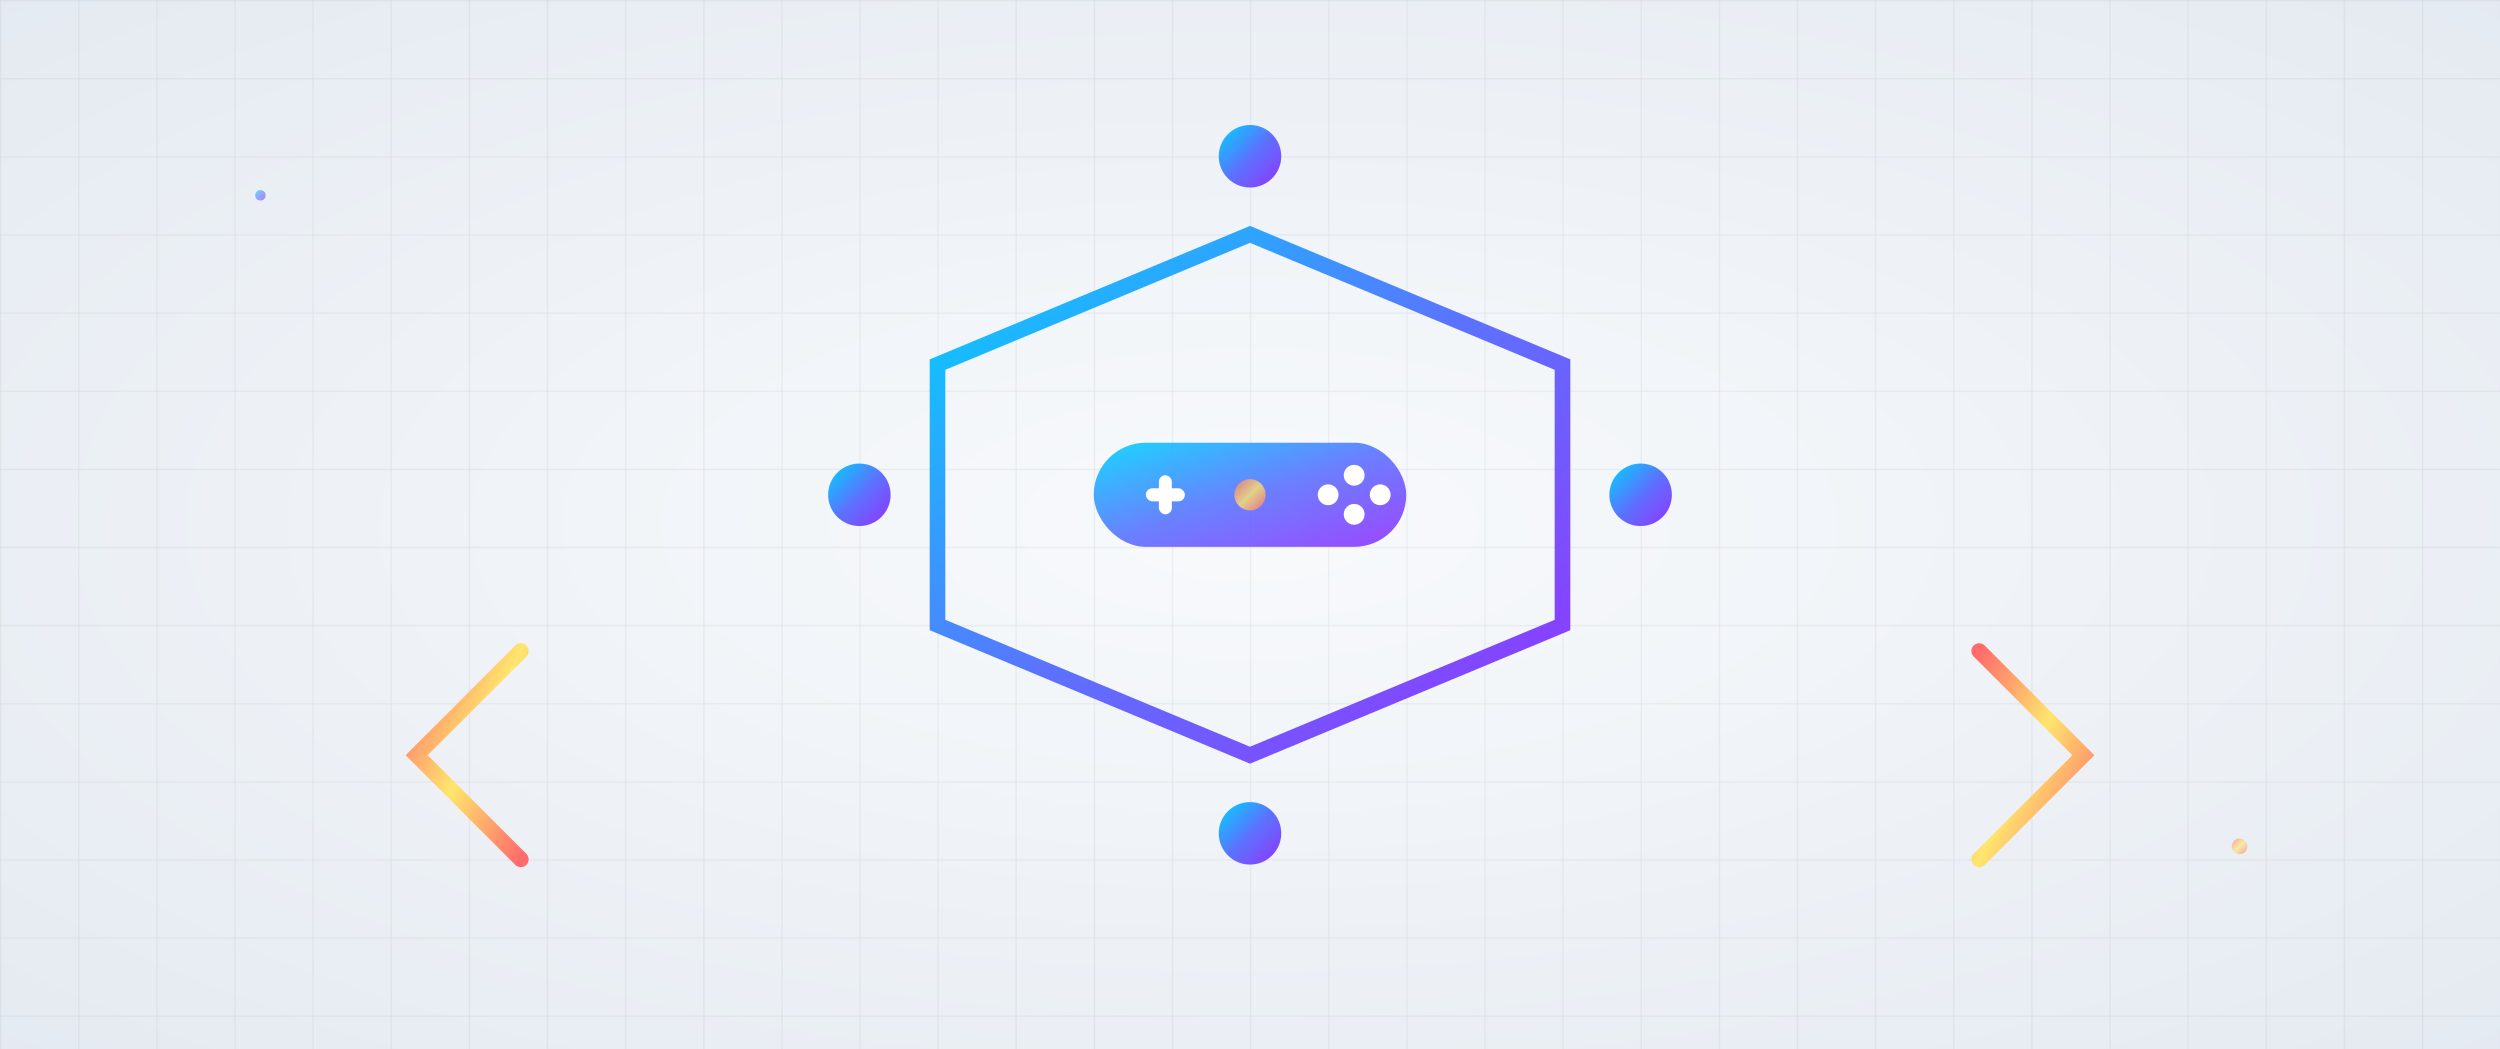 <svg width="1920" height="806" viewBox="0 0 1920 806" fill="none" xmlns="http://www.w3.org/2000/svg">
  <defs>
    <!-- Light theme gradients -->
    <linearGradient id="lightPrimary" x1="0%" y1="0%" x2="100%" y2="100%">
      <stop offset="0%" stop-color="#00D4FF"/>
      <stop offset="50%" stop-color="#5B73FF"/>
      <stop offset="100%" stop-color="#9333FF"/>
    </linearGradient>
    <linearGradient id="lightAccent" x1="0%" y1="0%" x2="100%" y2="100%">
      <stop offset="0%" stop-color="#FF6B6B"/>
      <stop offset="50%" stop-color="#FFE66D"/>
      <stop offset="100%" stop-color="#FF6B6B"/>
    </linearGradient>
    <radialGradient id="lightBg" cx="50%" cy="50%" r="80%">
      <stop offset="0%" stop-color="#F8FAFC"/>
      <stop offset="100%" stop-color="#E2E8F0"/>
    </radialGradient>

    <!-- Dark theme gradients -->
    <linearGradient id="darkPrimary" x1="0%" y1="0%" x2="100%" y2="100%">
      <stop offset="0%" stop-color="#00D4FF"/>
      <stop offset="50%" stop-color="#5B73FF"/>
      <stop offset="100%" stop-color="#9333FF"/>
    </linearGradient>
    <linearGradient id="darkAccent" x1="0%" y1="0%" x2="100%" y2="100%">
      <stop offset="0%" stop-color="#FF6B6B"/>
      <stop offset="50%" stop-color="#FFE66D"/>
      <stop offset="100%" stop-color="#FF6B6B"/>
    </linearGradient>
    <radialGradient id="darkBg" cx="50%" cy="50%" r="80%">
      <stop offset="0%" stop-color="#1E293B"/>
      <stop offset="100%" stop-color="#0F172A"/>
    </radialGradient>

    <!-- Neon theme gradients -->
    <linearGradient id="neonPrimary" x1="0%" y1="0%" x2="100%" y2="100%">
      <stop offset="0%" stop-color="#00FFF0"/>
      <stop offset="25%" stop-color="#00D4FF"/>
      <stop offset="50%" stop-color="#5B73FF"/>
      <stop offset="75%" stop-color="#9333FF"/>
      <stop offset="100%" stop-color="#FF6B6B"/>
    </linearGradient>
    <linearGradient id="neonAccent" x1="0%" y1="0%" x2="100%" y2="100%">
      <stop offset="0%" stop-color="#FF6B6B"/>
      <stop offset="33%" stop-color="#FFE66D"/>
      <stop offset="66%" stop-color="#00FFF0"/>
      <stop offset="100%" stop-color="#9333FF"/>
    </linearGradient>
    <radialGradient id="neonBg" cx="50%" cy="50%" r="80%">
      <stop offset="0%" stop-color="#0A0A17"/>
      <stop offset="100%" stop-color="#000000"/>
    </radialGradient>

    <!-- Filters for different themes -->
    <filter id="lightGlow" x="-50%" y="-50%" width="200%" height="200%">
      <feGaussianBlur stdDeviation="4" result="coloredBlur"/>
      <feMerge>
        <feMergeNode in="coloredBlur"/>
        <feMergeNode in="SourceGraphic"/>
      </feMerge>
    </filter>

    <filter id="darkGlow" x="-50%" y="-50%" width="200%" height="200%">
      <feGaussianBlur stdDeviation="6" result="coloredBlur"/>
      <feMerge>
        <feMergeNode in="coloredBlur"/>
        <feMergeNode in="SourceGraphic"/>
      </feMerge>
    </filter>

    <filter id="neonGlow" x="-50%" y="-50%" width="200%" height="200%">
      <feGaussianBlur stdDeviation="10" result="coloredBlur"/>
      <feMerge>
        <feMergeNode in="coloredBlur"/>
        <feMergeNode in="SourceGraphic"/>
      </feMerge>
    </filter>

    <filter id="shadow" x="-50%" y="-50%" width="200%" height="200%">
      <feDropShadow dx="2" dy="4" stdDeviation="2" flood-opacity="0.3" flood-color="#000"/>
    </filter>

    <!-- Dynamic patterns -->
    <pattern id="gridPattern" x="0" y="0" width="60" height="60" patternUnits="userSpaceOnUse">
      <path d="M 60 0 L 0 0 0 60" fill="none" stroke="currentColor" stroke-width="1" opacity="0.1"/>
    </pattern>
  </defs>

  <!-- Adaptive background based on theme -->
  <g class="hero-background">
    <!-- Light theme background -->
    <rect class="light-only" width="1920" height="806" fill="url(#lightBg)"/>
    <!-- Dark theme background -->
    <rect class="dark-only" width="1920" height="806" fill="url(#darkBg)"/>
    <!-- Neon theme background -->
    <rect class="neon-only" width="1920" height="806" fill="url(#neonBg)"/>
  </g>

  <!-- Grid pattern overlay -->
  <rect width="1920" height="806" fill="url(#gridPattern)">
    <animateTransform attributeName="transform" type="translate" 
      values="0,0; 30,30; 0,0" dur="20s" repeatCount="indefinite"/>
  </rect>

  <!-- Main hexagon blockchain representation -->
  <g class="main-hexagon">
    <!-- Light theme hexagon - matching favicon proportions -->
    <polygon class="light-only" points="960,180 1200,280 1200,480 960,580 720,480 720,280"
      stroke="url(#lightPrimary)" stroke-width="12" fill="none" filter="url(#lightGlow)">
      <animateTransform attributeName="transform" type="rotate" 
        from="0 960 380" to="360 960 380" dur="30s" repeatCount="indefinite"/>
      <animate attributeName="stroke-width" values="12;18;12" dur="4s" repeatCount="indefinite"/>
    </polygon>
    
    <!-- Dark theme hexagon -->
    <polygon class="dark-only" points="960,180 1200,280 1200,480 960,580 720,480 720,280"
      stroke="url(#darkPrimary)" stroke-width="14" fill="none" filter="url(#darkGlow)">
      <animateTransform attributeName="transform" type="rotate" 
        from="0 960 380" to="360 960 380" dur="25s" repeatCount="indefinite"/>
      <animate attributeName="stroke-width" values="14;20;14" dur="5s" repeatCount="indefinite"/>
    </polygon>
    
    <!-- Neon theme hexagon -->
    <polygon class="neon-only" points="960,180 1200,280 1200,480 960,580 720,480 720,280"
      stroke="url(#neonPrimary)" stroke-width="16" fill="none" filter="url(#neonGlow)">
      <animateTransform attributeName="transform" type="rotate" 
        from="0 960 380" to="360 960 380" dur="20s" repeatCount="indefinite"/>
      <animate attributeName="stroke-width" values="16;24;16" dur="3s" repeatCount="indefinite"/>
      <animate attributeName="stroke" values="url(#neonPrimary);url(#neonAccent);url(#neonPrimary)" 
        dur="6s" repeatCount="indefinite"/>
    </polygon>
  </g>

  <!-- Gaming controller center piece - matching favicon design -->
  <g class="gaming-controller">
    <!-- Light theme controller -->
    <g class="light-only">
      <rect x="840" y="340" width="240" height="80" rx="40" fill="url(#lightPrimary)" opacity="0.9" filter="url(#lightGlow)">
        <animate attributeName="opacity" values="0.9;1;0.9" dur="6s" repeatCount="indefinite"/>
      </rect>
      
      <!-- D-pad (left side) -->
      <rect x="880" y="375" width="30" height="10" rx="5" fill="#FFFFFF" filter="url(#shadow)"/>
      <rect x="890" y="365" width="10" height="30" rx="5" fill="#FFFFFF" filter="url(#shadow)"/>
      
      <!-- Action buttons (right side) -->
      <circle cx="1020" cy="380" r="8" fill="#FFFFFF" filter="url(#shadow)"/>
      <circle cx="1040" cy="365" r="8" fill="#FFFFFF" filter="url(#shadow)"/>
      <circle cx="1040" cy="395" r="8" fill="#FFFFFF" filter="url(#shadow)"/>
      <circle cx="1060" cy="380" r="8" fill="#FFFFFF" filter="url(#shadow)"/>
    </g>

    <!-- Dark theme controller -->
    <g class="dark-only">
      <rect x="840" y="340" width="240" height="80" rx="40" fill="url(#darkPrimary)" opacity="0.9" filter="url(#darkGlow)">
        <animate attributeName="opacity" values="0.9;1;0.9" dur="5s" repeatCount="indefinite"/>
      </rect>
      
      <!-- D-pad (left side) -->
      <rect x="880" y="375" width="30" height="10" rx="5" fill="#0F172A" filter="url(#shadow)"/>
      <rect x="890" y="365" width="10" height="30" rx="5" fill="#0F172A" filter="url(#shadow)"/>
      
      <!-- Action buttons (right side) -->
      <circle cx="1020" cy="380" r="8" fill="#0F172A" filter="url(#shadow)"/>
      <circle cx="1040" cy="365" r="8" fill="#0F172A" filter="url(#shadow)"/>
      <circle cx="1040" cy="395" r="8" fill="#0F172A" filter="url(#shadow)"/>
      <circle cx="1060" cy="380" r="8" fill="#0F172A" filter="url(#shadow)"/>
    </g>

    <!-- Neon theme controller -->
    <g class="neon-only">
      <rect x="840" y="340" width="240" height="80" rx="40" fill="url(#neonPrimary)" filter="url(#neonGlow)">
        <animate attributeName="fill" values="url(#neonPrimary);url(#neonAccent);url(#neonPrimary)" 
          dur="4s" repeatCount="indefinite"/>
      </rect>
      
      <!-- D-pad (left side) -->
      <rect x="880" y="375" width="30" height="10" rx="5" fill="#000000" filter="url(#shadow)"/>
      <rect x="890" y="365" width="10" height="30" rx="5" fill="#000000" filter="url(#shadow)"/>
      
      <!-- Action buttons (right side) -->
      <circle cx="1020" cy="380" r="8" fill="#000000" filter="url(#shadow)"/>
      <circle cx="1040" cy="365" r="8" fill="#000000" filter="url(#shadow)"/>
      <circle cx="1040" cy="395" r="8" fill="#000000" filter="url(#shadow)"/>
      <circle cx="1060" cy="380" r="8" fill="#000000" filter="url(#shadow)"/>
    </g>
  </g>

  <!-- Code brackets representing development - matching favicon positioning -->
  <g class="code-symbols" stroke-linecap="round" fill="none">
    <!-- Light theme code -->
    <g class="light-only" stroke="url(#lightAccent)" stroke-width="12" filter="url(#lightGlow)">
      <path d="M400,500 L320,580 L400,660">
        <animate attributeName="d" values="M400,500 L320,580 L400,660;M420,520 L300,600 L420,680;M400,500 L320,580 L400,660" 
          dur="6s" repeatCount="indefinite"/>
      </path>
      <path d="M1520,500 L1600,580 L1520,660">
        <animate attributeName="d" values="M1520,500 L1600,580 L1520,660;M1500,520 L1620,600 L1500,680;M1520,500 L1600,580 L1520,660" 
          dur="6s" repeatCount="indefinite"/>
      </path>
    </g>

    <!-- Dark theme code -->
    <g class="dark-only" stroke="url(#darkAccent)" stroke-width="14" filter="url(#darkGlow)">
      <path d="M400,500 L320,580 L400,660">
        <animate attributeName="d" values="M400,500 L320,580 L400,660;M420,520 L300,600 L420,680;M400,500 L320,580 L400,660" 
          dur="5s" repeatCount="indefinite"/>
      </path>
      <path d="M1520,500 L1600,580 L1520,660">
        <animate attributeName="d" values="M1520,500 L1600,580 L1520,660;M1500,520 L1620,600 L1500,680;M1520,500 L1600,580 L1520,660" 
          dur="5s" repeatCount="indefinite"/>
      </path>
    </g>

    <!-- Neon theme code -->
    <g class="neon-only" stroke="url(#neonAccent)" stroke-width="16" filter="url(#neonGlow)">
      <path d="M400,500 L320,580 L400,660">
        <animate attributeName="d" values="M400,500 L320,580 L400,660;M420,520 L300,600 L420,680;M400,500 L320,580 L400,660" 
          dur="4s" repeatCount="indefinite"/>
        <animate attributeName="stroke" values="url(#neonAccent);url(#neonPrimary);url(#neonAccent)" 
          dur="3s" repeatCount="indefinite"/>
      </path>
      <path d="M1520,500 L1600,580 L1520,660">
        <animate attributeName="d" values="M1520,500 L1600,580 L1520,660;M1500,520 L1620,600 L1500,680;M1520,500 L1600,580 L1520,660" 
          dur="4s" repeatCount="indefinite"/>
        <animate attributeName="stroke" values="url(#neonPrimary);url(#neonAccent);url(#neonPrimary)" 
          dur="3s" repeatCount="indefinite"/>
      </path>
    </g>
  </g>

  <!-- Blockchain connection nodes - matching favicon design -->
  <g class="connection-nodes">
    <!-- Light theme nodes -->
    <g class="light-only">
      <!-- Top node -->
      <circle cx="960" cy="120" r="24" fill="url(#lightPrimary)" filter="url(#lightGlow)">
        <animate attributeName="r" values="24;32;24" dur="4s" repeatCount="indefinite"/>
      </circle>
      <!-- Right node -->
      <circle cx="1260" cy="380" r="24" fill="url(#lightPrimary)" filter="url(#lightGlow)">
        <animate attributeName="r" values="24;32;24" dur="4s" repeatCount="indefinite" begin="1s"/>
      </circle>
      <!-- Bottom node -->
      <circle cx="960" cy="640" r="24" fill="url(#lightPrimary)" filter="url(#lightGlow)">
        <animate attributeName="r" values="24;32;24" dur="4s" repeatCount="indefinite" begin="2s"/>
      </circle>
      <!-- Left node -->
      <circle cx="660" cy="380" r="24" fill="url(#lightPrimary)" filter="url(#lightGlow)">
        <animate attributeName="r" values="24;32;24" dur="4s" repeatCount="indefinite" begin="3s"/>
      </circle>
    </g>

    <!-- Dark theme nodes -->
    <g class="dark-only">
      <!-- Top node -->
      <circle cx="960" cy="120" r="26" fill="url(#darkPrimary)" filter="url(#darkGlow)">
        <animate attributeName="r" values="26;34;26" dur="4s" repeatCount="indefinite"/>
      </circle>
      <!-- Right node -->
      <circle cx="1260" cy="380" r="26" fill="url(#darkPrimary)" filter="url(#darkGlow)">
        <animate attributeName="r" values="26;34;26" dur="4s" repeatCount="indefinite" begin="1s"/>
      </circle>
      <!-- Bottom node -->
      <circle cx="960" cy="640" r="26" fill="url(#darkPrimary)" filter="url(#darkGlow)">
        <animate attributeName="r" values="26;34;26" dur="4s" repeatCount="indefinite" begin="2s"/>
      </circle>
      <!-- Left node -->
      <circle cx="660" cy="380" r="26" fill="url(#darkPrimary)" filter="url(#darkGlow)">
        <animate attributeName="r" values="26;34;26" dur="4s" repeatCount="indefinite" begin="3s"/>
      </circle>
    </g>

    <!-- Neon theme nodes -->
    <g class="neon-only">
      <!-- Top node -->
      <circle cx="960" cy="120" r="28" fill="url(#neonPrimary)" filter="url(#neonGlow)">
        <animate attributeName="r" values="28;38;28" dur="3s" repeatCount="indefinite"/>
        <animate attributeName="fill" values="url(#neonPrimary);url(#neonAccent);url(#neonPrimary)" 
          dur="2s" repeatCount="indefinite"/>
      </circle>
      <!-- Right node -->
      <circle cx="1260" cy="380" r="28" fill="url(#neonAccent)" filter="url(#neonGlow)">
        <animate attributeName="r" values="28;38;28" dur="3s" repeatCount="indefinite" begin="0.75s"/>
        <animate attributeName="fill" values="url(#neonAccent);url(#neonPrimary);url(#neonAccent)" 
          dur="2s" repeatCount="indefinite"/>
      </circle>
      <!-- Bottom node -->
      <circle cx="960" cy="640" r="28" fill="url(#neonPrimary)" filter="url(#neonGlow)">
        <animate attributeName="r" values="28;38;28" dur="3s" repeatCount="indefinite" begin="1.5s"/>
        <animate attributeName="fill" values="url(#neonPrimary);url(#neonAccent);url(#neonPrimary)" 
          dur="2s" repeatCount="indefinite"/>
      </circle>
      <!-- Left node -->
      <circle cx="660" cy="380" r="28" fill="url(#neonAccent)" filter="url(#neonGlow)">
        <animate attributeName="r" values="28;38;28" dur="3s" repeatCount="indefinite" begin="2.25s"/>
        <animate attributeName="fill" values="url(#neonAccent);url(#neonPrimary);url(#neonAccent)" 
          dur="2s" repeatCount="indefinite"/>
      </circle>
    </g>
  </g>

  <!-- Connection lines between nodes -->
  <g class="connection-lines" fill="none" stroke-linecap="round" stroke-dasharray="4,4">
    <!-- Light theme lines -->
    <g class="light-only" stroke="url(#lightPrimary)" stroke-width="2" opacity="0.6">
      <line x1="960" y1="144" x2="960" y2="180">
        <animate attributeName="stroke-dashoffset" values="0;8;0" dur="4s" repeatCount="indefinite"/>
      </line>
      <line x1="1236" y1="380" x2="1200" y2="380">
        <animate attributeName="stroke-dashoffset" values="0;8;0" dur="4s" repeatCount="indefinite" begin="1s"/>
      </line>
      <line x1="960" y1="616" x2="960" y2="580">
        <animate attributeName="stroke-dashoffset" values="0;8;0" dur="4s" repeatCount="indefinite" begin="2s"/>
      </line>
      <line x1="684" y1="380" x2="720" y2="380">
        <animate attributeName="stroke-dashoffset" values="0;8;0" dur="4s" repeatCount="indefinite" begin="3s"/>
      </line>
    </g>

    <!-- Dark theme lines -->
    <g class="dark-only" stroke="url(#darkPrimary)" stroke-width="3" opacity="0.7">
      <line x1="960" y1="146" x2="960" y2="180">
        <animate attributeName="stroke-dashoffset" values="0;8;0" dur="4s" repeatCount="indefinite"/>
      </line>
      <line x1="1234" y1="380" x2="1200" y2="380">
        <animate attributeName="stroke-dashoffset" values="0;8;0" dur="4s" repeatCount="indefinite" begin="1s"/>
      </line>
      <line x1="960" y1="614" x2="960" y2="580">
        <animate attributeName="stroke-dashoffset" values="0;8;0" dur="4s" repeatCount="indefinite" begin="2s"/>
      </line>
      <line x1="686" y1="380" x2="720" y2="380">
        <animate attributeName="stroke-dashoffset" values="0;8;0" dur="4s" repeatCount="indefinite" begin="3s"/>
      </line>
    </g>

    <!-- Neon theme lines -->
    <g class="neon-only" stroke="url(#neonPrimary)" stroke-width="4" opacity="0.8" filter="url(#neonGlow)">
      <line x1="960" y1="148" x2="960" y2="180">
        <animate attributeName="stroke-dashoffset" values="0;8;0" dur="3s" repeatCount="indefinite"/>
        <animate attributeName="stroke" values="url(#neonPrimary);url(#neonAccent);url(#neonPrimary)" 
          dur="2s" repeatCount="indefinite"/>
      </line>
      <line x1="1232" y1="380" x2="1200" y2="380">
        <animate attributeName="stroke-dashoffset" values="0;8;0" dur="3s" repeatCount="indefinite" begin="0.75s"/>
        <animate attributeName="stroke" values="url(#neonAccent);url(#neonPrimary);url(#neonAccent)" 
          dur="2s" repeatCount="indefinite"/>
      </line>
      <line x1="960" y1="612" x2="960" y2="580">
        <animate attributeName="stroke-dashoffset" values="0;8;0" dur="3s" repeatCount="indefinite" begin="1.5s"/>
        <animate attributeName="stroke" values="url(#neonPrimary);url(#neonAccent);url(#neonPrimary)" 
          dur="2s" repeatCount="indefinite"/>
      </line>
      <line x1="688" y1="380" x2="720" y2="380">
        <animate attributeName="stroke-dashoffset" values="0;8;0" dur="3s" repeatCount="indefinite" begin="2.25s"/>
        <animate attributeName="stroke" values="url(#neonAccent);url(#neonPrimary);url(#neonAccent)" 
          dur="2s" repeatCount="indefinite"/>
      </line>
    </g>
  </g>

  <!-- Central web3 symbol - matching favicon -->
  <g class="central-web3-symbol">
    <!-- Light theme central symbol -->
    <g class="light-only">
      <circle cx="960" cy="380" r="12" fill="url(#lightAccent)" opacity="0.8" filter="url(#lightGlow)">
        <animate attributeName="r" values="12;18;12" dur="4s" repeatCount="indefinite"/>
        <animate attributeName="opacity" values="0.8;1;0.8" dur="3s" repeatCount="indefinite"/>
      </circle>
    </g>

    <!-- Dark theme central symbol -->
    <g class="dark-only">
      <circle cx="960" cy="380" r="14" fill="url(#darkAccent)" opacity="0.8" filter="url(#darkGlow)">
        <animate attributeName="r" values="14;20;14" dur="4s" repeatCount="indefinite"/>
        <animate attributeName="opacity" values="0.8;1;0.8" dur="3s" repeatCount="indefinite"/>
      </circle>
    </g>

    <!-- Neon theme central symbol -->
    <g class="neon-only">
      <circle cx="960" cy="380" r="16" fill="url(#neonAccent)" filter="url(#neonGlow)">
        <animate attributeName="r" values="16;24;16" dur="3s" repeatCount="indefinite"/>
        <animate attributeName="fill" values="url(#neonAccent);url(#neonPrimary);url(#neonAccent)" 
          dur="2s" repeatCount="indefinite"/>
      </circle>
    </g>
  </g>

  <!-- Floating particle effects -->
  <g class="floating-particles">
    <!-- Light theme particles -->
    <g class="light-only">
      <circle cx="200" cy="150" r="4" fill="url(#lightPrimary)" opacity="0.6" filter="url(#lightGlow)">
        <animateTransform attributeName="transform" type="translate" 
          values="0,0; 40,-40; 0,0" dur="12s" repeatCount="indefinite"/>
        <animate attributeName="opacity" values="0.6;1;0.6" dur="8s" repeatCount="indefinite"/>
      </circle>
      <circle cx="1720" cy="650" r="6" fill="url(#lightAccent)" opacity="0.6" filter="url(#lightGlow)">
        <animateTransform attributeName="transform" type="translate" 
          values="0,0; -30,30; 0,0" dur="15s" repeatCount="indefinite"/>
        <animate attributeName="opacity" values="0.6;1;0.6" dur="10s" repeatCount="indefinite"/>
      </circle>
    </g>

    <!-- Dark theme particles -->
    <g class="dark-only">
      <circle cx="200" cy="150" r="5" fill="url(#darkPrimary)" opacity="0.7" filter="url(#darkGlow)">
        <animateTransform attributeName="transform" type="translate" 
          values="0,0; 40,-40; 0,0" dur="11s" repeatCount="indefinite"/>
        <animate attributeName="opacity" values="0.7;1;0.7" dur="7s" repeatCount="indefinite"/>
      </circle>
      <circle cx="1720" cy="650" r="7" fill="url(#darkAccent)" opacity="0.7" filter="url(#darkGlow)">
        <animateTransform attributeName="transform" type="translate" 
          values="0,0; -30,30; 0,0" dur="14s" repeatCount="indefinite"/>
        <animate attributeName="opacity" values="0.7;1;0.7" dur="9s" repeatCount="indefinite"/>
      </circle>
    </g>

    <!-- Neon theme particles -->
    <g class="neon-only">
      <circle cx="200" cy="150" r="6" fill="url(#neonPrimary)" filter="url(#neonGlow)">
        <animateTransform attributeName="transform" type="translate" 
          values="0,0; 40,-40; 0,0" dur="10s" repeatCount="indefinite"/>
        <animate attributeName="fill" values="url(#neonPrimary);url(#neonAccent);url(#neonPrimary)" 
          dur="5s" repeatCount="indefinite"/>
      </circle>
      <circle cx="1720" cy="650" r="8" fill="url(#neonAccent)" filter="url(#neonGlow)">
        <animateTransform attributeName="transform" type="translate" 
          values="0,0; -30,30; 0,0" dur="13s" repeatCount="indefinite"/>
        <animate attributeName="fill" values="url(#neonAccent);url(#neonPrimary);url(#neonAccent)" 
          dur="6s" repeatCount="indefinite"/>
      </circle>
    </g>
  </g>

  <!-- Water drops falling perpendicular to surface (top-down view) -->
  <g class="falling-water-drops">
    <!-- Light theme drops -->
    <g class="light-only">
      <!-- Random positioned drops - Set 1 -->
      <circle cx="180" cy="320" r="0" fill="url(#lightPrimary)" opacity="0" filter="url(#lightGlow)">
        <animate attributeName="r" values="0;1.5;4;8;12;0" dur="3s" repeatCount="indefinite" begin="0s"/>
        <animate attributeName="opacity" values="0;0.2;0.5;0.8;1;0" dur="3s" repeatCount="indefinite" begin="0s"/>
      </circle>
      
      <circle cx="520" cy="680" r="0" fill="url(#lightAccent)" opacity="0" filter="url(#lightGlow)">
        <animate attributeName="r" values="0;1.2;3.5;7;10;0" dur="3s" repeatCount="indefinite" begin="1.5s"/>
        <animate attributeName="opacity" values="0;0.15;0.4;0.7;0.9;0" dur="3s" repeatCount="indefinite" begin="1.5s"/>
      </circle>
      
      <circle cx="890" cy="150" r="0" fill="url(#lightPrimary)" opacity="0" filter="url(#lightGlow)">
        <animate attributeName="r" values="0;1.8;5;9;14;0" dur="3s" repeatCount="indefinite" begin="3s"/>
        <animate attributeName="opacity" values="0;0.25;0.6;0.85;1;0" dur="3s" repeatCount="indefinite" begin="3s"/>
      </circle>
      
      <circle cx="1320" cy="450" r="0" fill="url(#lightAccent)" opacity="0" filter="url(#lightGlow)">
        <animate attributeName="r" values="0;1.4;3.8;7.5;11;0" dur="3s" repeatCount="indefinite" begin="4.5s"/>
        <animate attributeName="opacity" values="0;0.18;0.45;0.75;0.95;0" dur="3s" repeatCount="indefinite" begin="4.5s"/>
      </circle>
      
      <circle cx="350" cy="580" r="0" fill="url(#lightPrimary)" opacity="0" filter="url(#lightGlow)">
        <animate attributeName="r" values="0;1.6;4.2;8.5;13;0" dur="3s" repeatCount="indefinite" begin="6s"/>
        <animate attributeName="opacity" values="0;0.22;0.55;0.8;1;0" dur="3s" repeatCount="indefinite" begin="6s"/>
      </circle>
      
      <circle cx="750" cy="280" r="0" fill="url(#lightAccent)" opacity="0" filter="url(#lightGlow)">
        <animate attributeName="r" values="0;1.3;3.6;7.2;10.5;0" dur="3s" repeatCount="indefinite" begin="7.5s"/>
        <animate attributeName="opacity" values="0;0.17;0.42;0.72;0.92;0" dur="3s" repeatCount="indefinite" begin="7.5s"/>
      </circle>
      
      <circle cx="1150" cy="720" r="0" fill="url(#lightPrimary)" opacity="0" filter="url(#lightGlow)">
        <animate attributeName="r" values="0;1.7;4.5;9;15;0" dur="3s" repeatCount="indefinite" begin="9s"/>
        <animate attributeName="opacity" values="0;0.24;0.58;0.88;1;0" dur="3s" repeatCount="indefinite" begin="9s"/>
      </circle>
      
      <circle cx="480" cy="180" r="0" fill="url(#lightAccent)" opacity="0" filter="url(#lightGlow)">
        <animate attributeName="r" values="0;1.1;3.2;6.8;9.5;0" dur="3s" repeatCount="indefinite" begin="10.5s"/>
        <animate attributeName="opacity" values="0;0.14;0.38;0.68;0.88;0" dur="3s" repeatCount="indefinite" begin="10.5s"/>
      </circle>
      
      <circle cx="950" cy="520" r="0" fill="url(#lightPrimary)" opacity="0" filter="url(#lightGlow)">
        <animate attributeName="r" values="0;1.9;5.2;10;16;0" dur="3s" repeatCount="indefinite" begin="12s"/>
        <animate attributeName="opacity" values="0;0.26;0.62;0.9;1;0" dur="3s" repeatCount="indefinite" begin="12s"/>
      </circle>
      
      <circle cx="620" cy="380" r="0" fill="url(#lightAccent)" opacity="0" filter="url(#lightGlow)">
        <animate attributeName="r" values="0;1.5;4.1;8.2;12.5;0" dur="3s" repeatCount="indefinite" begin="13.5s"/>
        <animate attributeName="opacity" values="0;0.2;0.52;0.82;1;0" dur="3s" repeatCount="indefinite" begin="13.5s"/>
      </circle>
      
      <!-- Additional random drops -->
      <circle cx="280" cy="750" r="0" fill="url(#lightPrimary)" opacity="0" filter="url(#lightGlow)">
        <animate attributeName="r" values="0;1.2;3.4;6.8;10;0" dur="3s" repeatCount="indefinite" begin="15s"/>
        <animate attributeName="opacity" values="0;0.16;0.44;0.74;0.94;0" dur="3s" repeatCount="indefinite" begin="15s"/>
      </circle>
      
      <circle cx="1420" cy="650" r="0" fill="url(#lightAccent)" opacity="0" filter="url(#lightGlow)">
        <animate attributeName="r" values="0;1.8;4.8;9.5;14.5;0" dur="3s" repeatCount="indefinite" begin="16.5s"/>
        <animate attributeName="opacity" values="0;0.24;0.58;0.88;1;0" dur="3s" repeatCount="indefinite" begin="16.5s"/>
      </circle>
    </g>

    <!-- Dark theme drops -->
    <g class="dark-only">
      <circle cx="200" cy="340" r="0" fill="url(#darkPrimary)" opacity="0" filter="url(#darkGlow)">
        <animate attributeName="r" values="0;2;5.5;10;15;0" dur="3s" repeatCount="indefinite" begin="0s"/>
        <animate attributeName="opacity" values="0;0.3;0.6;0.9;1;0" dur="3s" repeatCount="indefinite" begin="0s"/>
      </circle>
      
      <circle cx="540" cy="700" r="0" fill="url(#darkAccent)" opacity="0" filter="url(#darkGlow)">
        <animate attributeName="r" values="0;1.8;4.8;9;13.5;0" dur="3s" repeatCount="indefinite" begin="1.8s"/>
        <animate attributeName="opacity" values="0;0.25;0.55;0.85;0.95;0" dur="3s" repeatCount="indefinite" begin="1.8s"/>
      </circle>
      
      <circle cx="910" cy="170" r="0" fill="url(#darkPrimary)" opacity="0" filter="url(#darkGlow)">
        <animate attributeName="r" values="0;2.2;6;11;16.5;0" dur="3s" repeatCount="indefinite" begin="3.6s"/>
        <animate attributeName="opacity" values="0;0.35;0.65;0.95;1;0" dur="3s" repeatCount="indefinite" begin="3.6s"/>
      </circle>
      
      <circle cx="1340" cy="470" r="0" fill="url(#darkAccent)" opacity="0" filter="url(#darkGlow)">
        <animate attributeName="r" values="0;1.6;4.4;8.8;13;0" dur="3s" repeatCount="indefinite" begin="5.4s"/>
        <animate attributeName="opacity" values="0;0.22;0.52;0.82;0.92;0" dur="3s" repeatCount="indefinite" begin="5.4s"/>
      </circle>
      
      <circle cx="370" cy="600" r="0" fill="url(#darkPrimary)" opacity="0" filter="url(#darkGlow)">
        <animate attributeName="r" values="0;2.1;5.8;10.5;15.5;0" dur="3s" repeatCount="indefinite" begin="7.2s"/>
        <animate attributeName="opacity" values="0;0.32;0.62;0.92;1;0" dur="3s" repeatCount="indefinite" begin="7.2s"/>
      </circle>
    </g>

    <!-- Neon theme drops -->
    <g class="neon-only">
      <circle cx="160" cy="360" r="0" fill="url(#neonPrimary)" opacity="0" filter="url(#neonGlow)">
        <animate attributeName="r" values="0;2.5;6.5;12;18;0" dur="3s" repeatCount="indefinite" begin="0s"/>
        <animate attributeName="opacity" values="0;0.4;0.7;1;1;0" dur="3s" repeatCount="indefinite" begin="0s"/>
        <animate attributeName="fill" values="url(#neonPrimary);url(#neonAccent);url(#neonPrimary)" 
          dur="1.5s" repeatCount="indefinite"/>
      </circle>
      
      <circle cx="520" cy="720" r="0" fill="url(#neonAccent)" opacity="0" filter="url(#neonGlow)">
        <animate attributeName="r" values="0;2.2;5.8;11;16;0" dur="3s" repeatCount="indefinite" begin="2.2s"/>
        <animate attributeName="opacity" values="0;0.35;0.65;0.95;1;0" dur="3s" repeatCount="indefinite" begin="2.2s"/>
        <animate attributeName="fill" values="url(#neonAccent);url(#neonPrimary);url(#neonAccent)" 
          dur="1.1s" repeatCount="indefinite"/>
      </circle>
      
      <circle cx="890" cy="190" r="0" fill="url(#neonPrimary)" opacity="0" filter="url(#neonGlow)">
        <animate attributeName="r" values="0;2.8;7.2;13.5;19.5;0" dur="3s" repeatCount="indefinite" begin="4.4s"/>
        <animate attributeName="opacity" values="0;0.45;0.75;1;1;0" dur="3s" repeatCount="indefinite" begin="4.4s"/>
        <animate attributeName="fill" values="url(#neonPrimary);url(#neonAccent);url(#neonPrimary)" 
          dur="0.8s" repeatCount="indefinite"/>
      </circle>
    </g>
  </g>

  <!-- Realistic ripple effects when drops hit the surface -->
  <g class="water-ripple-effects">
    <!-- Light theme ripples -->
    <g class="light-only">
      <!-- Ripple 1 - Synchronized with first drop -->
      <g opacity="0">
        <animate attributeName="opacity" values="0;1;0.5;0" dur="2s" repeatCount="indefinite" begin="2.8s"/>
        <!-- Primary ripple -->
        <circle cx="180" cy="320" r="0" stroke="url(#lightPrimary)" stroke-width="3" fill="none" opacity="0.8">
          <animate attributeName="r" values="0;20;40;60" dur="2s" repeatCount="indefinite" begin="2.8s"/>
          <animate attributeName="stroke-width" values="3;2;1;0" dur="2s" repeatCount="indefinite" begin="2.8s"/>
          <animate attributeName="opacity" values="0.8;0.6;0.3;0" dur="2s" repeatCount="indefinite" begin="2.8s"/>
        </circle>
        <!-- Secondary ripple -->
        <circle cx="180" cy="320" r="0" stroke="url(#lightPrimary)" stroke-width="2" fill="none" opacity="0.6">
          <animate attributeName="r" values="0;30;60;90" dur="2.5s" repeatCount="indefinite" begin="2.8s"/>
          <animate attributeName="stroke-width" values="2;1.5;0.8;0" dur="2.5s" repeatCount="indefinite" begin="2.8s"/>
          <animate attributeName="opacity" values="0.6;0.4;0.2;0" dur="2.5s" repeatCount="indefinite" begin="2.8s"/>
        </circle>
        <!-- Tertiary ripple -->
        <circle cx="180" cy="320" r="0" stroke="url(#lightPrimary)" stroke-width="1.5" fill="none" opacity="0.4">
          <animate attributeName="r" values="0;40;80;120" dur="3s" repeatCount="indefinite" begin="2.8s"/>
          <animate attributeName="stroke-width" values="1.5;1;0.5;0" dur="3s" repeatCount="indefinite" begin="2.8s"/>
          <animate attributeName="opacity" values="0.4;0.3;0.15;0" dur="3s" repeatCount="indefinite" begin="2.8s"/>
        </circle>
      </g>
      
      <!-- Ripple 2 - Synchronized with second drop -->
      <g opacity="0">
        <animate attributeName="opacity" values="0;1;0.5;0" dur="2s" repeatCount="indefinite" begin="4.3s"/>
        <circle cx="520" cy="680" r="0" stroke="url(#lightAccent)" stroke-width="2.5" fill="none" opacity="0.7">
          <animate attributeName="r" values="0;18;36;54" dur="2s" repeatCount="indefinite" begin="4.3s"/>
          <animate attributeName="stroke-width" values="2.5;1.8;0.9;0" dur="2s" repeatCount="indefinite" begin="4.3s"/>
          <animate attributeName="opacity" values="0.7;0.5;0.25;0" dur="2s" repeatCount="indefinite" begin="4.3s"/>
        </circle>
        <circle cx="520" cy="680" r="0" stroke="url(#lightAccent)" stroke-width="1.8" fill="none" opacity="0.5">
          <animate attributeName="r" values="0;28;56;84" dur="2.5s" repeatCount="indefinite" begin="4.3s"/>
          <animate attributeName="stroke-width" values="1.8;1.2;0.6;0" dur="2.5s" repeatCount="indefinite" begin="4.3s"/>
          <animate attributeName="opacity" values="0.5;0.35;0.18;0" dur="2.5s" repeatCount="indefinite" begin="4.3s"/>
        </circle>
      </g>
      
      <!-- Ripple 3 - Synchronized with third drop -->
      <g opacity="0">
        <animate attributeName="opacity" values="0;1;0.5;0" dur="2s" repeatCount="indefinite" begin="5.8s"/>
        <circle cx="890" cy="150" r="0" stroke="url(#lightPrimary)" stroke-width="3.5" fill="none" opacity="0.9">
          <animate attributeName="r" values="0;22;44;66" dur="2s" repeatCount="indefinite" begin="5.8s"/>
          <animate attributeName="stroke-width" values="3.5;2.5;1.2;0" dur="2s" repeatCount="indefinite" begin="5.8s"/>
          <animate attributeName="opacity" values="0.9;0.7;0.35;0" dur="2s" repeatCount="indefinite" begin="5.8s"/>
        </circle>
        <circle cx="890" cy="150" r="0" stroke="url(#lightPrimary)" stroke-width="2.5" fill="none" opacity="0.7">
          <animate attributeName="r" values="0;32;64;96" dur="2.5s" repeatCount="indefinite" begin="5.8s"/>
          <animate attributeName="stroke-width" values="2.5;1.8;0.9;0" dur="2.5s" repeatCount="indefinite" begin="5.8s"/>
          <animate attributeName="opacity" values="0.7;0.5;0.25;0" dur="2.5s" repeatCount="indefinite" begin="5.8s"/>
        </circle>
      </g>
      
      <!-- Continue pattern for more drops... -->
      <g opacity="0">
        <animate attributeName="opacity" values="0;1;0.5;0" dur="2s" repeatCount="indefinite" begin="7.3s"/>
        <circle cx="1320" cy="450" r="0" stroke="url(#lightAccent)" stroke-width="2.8" fill="none" opacity="0.8">
          <animate attributeName="r" values="0;19;38;57" dur="2s" repeatCount="indefinite" begin="7.3s"/>
          <animate attributeName="stroke-width" values="2.8;2;1;0" dur="2s" repeatCount="indefinite" begin="7.3s"/>
          <animate attributeName="opacity" values="0.8;0.6;0.3;0" dur="2s" repeatCount="indefinite" begin="7.3s"/>
        </circle>
      </g>
      
      <g opacity="0">
        <animate attributeName="opacity" values="0;1;0.5;0" dur="2s" repeatCount="indefinite" begin="8.8s"/>
        <circle cx="350" cy="580" r="0" stroke="url(#lightPrimary)" stroke-width="3.2" fill="none" opacity="0.85">
          <animate attributeName="r" values="0;21;42;63" dur="2s" repeatCount="indefinite" begin="8.8s"/>
          <animate attributeName="stroke-width" values="3.2;2.2;1.1;0" dur="2s" repeatCount="indefinite" begin="8.8s"/>
          <animate attributeName="opacity" values="0.85;0.65;0.32;0" dur="2s" repeatCount="indefinite" begin="8.8s"/>
        </circle>
      </g>
    </g>

    <!-- Dark theme ripples -->
    <g class="dark-only">
      <g opacity="0">
        <animate attributeName="opacity" values="0;1;0.5;0" dur="2s" repeatCount="indefinite" begin="2.8s"/>
        <circle cx="200" cy="340" r="0" stroke="url(#darkPrimary)" stroke-width="4" fill="none" opacity="1" filter="url(#darkGlow)">
          <animate attributeName="r" values="0;25;50;75" dur="2s" repeatCount="indefinite" begin="2.8s"/>
          <animate attributeName="stroke-width" values="4;3;1.5;0" dur="2s" repeatCount="indefinite" begin="2.8s"/>
          <animate attributeName="opacity" values="1;0.7;0.35;0" dur="2s" repeatCount="indefinite" begin="2.8s"/>
        </circle>
        <circle cx="200" cy="340" r="0" stroke="url(#darkPrimary)" stroke-width="3" fill="none" opacity="0.8" filter="url(#darkGlow)">
          <animate attributeName="r" values="0;35;70;105" dur="2.5s" repeatCount="indefinite" begin="2.8s"/>
          <animate attributeName="stroke-width" values="3;2;1;0" dur="2.5s" repeatCount="indefinite" begin="2.8s"/>
          <animate attributeName="opacity" values="0.8;0.5;0.25;0" dur="2.5s" repeatCount="indefinite" begin="2.8s"/>
        </circle>
      </g>
      
      <g opacity="0">
        <animate attributeName="opacity" values="0;1;0.5;0" dur="2s" repeatCount="indefinite" begin="4.6s"/>
        <circle cx="540" cy="700" r="0" stroke="url(#darkAccent)" stroke-width="3.5" fill="none" opacity="0.9" filter="url(#darkGlow)">
          <animate attributeName="r" values="0;23;46;69" dur="2s" repeatCount="indefinite" begin="4.6s"/>
          <animate attributeName="stroke-width" values="3.5;2.5;1.2;0" dur="2s" repeatCount="indefinite" begin="4.6s"/>
          <animate attributeName="opacity" values="0.9;0.65;0.32;0" dur="2s" repeatCount="indefinite" begin="4.6s"/>
        </circle>
      </g>
    </g>

    <!-- Neon theme ripples -->
    <g class="neon-only">
      <g opacity="0">
        <animate attributeName="opacity" values="0;1;0.5;0" dur="2s" repeatCount="indefinite" begin="2.8s"/>
        <circle cx="160" cy="360" r="0" stroke="url(#neonPrimary)" stroke-width="5" fill="none" opacity="1" filter="url(#neonGlow)">
          <animate attributeName="r" values="0;30;60;90" dur="2s" repeatCount="indefinite" begin="2.8s"/>
          <animate attributeName="stroke-width" values="5;3.5;1.8;0" dur="2s" repeatCount="indefinite" begin="2.8s"/>
          <animate attributeName="opacity" values="1;0.8;0.4;0" dur="2s" repeatCount="indefinite" begin="2.8s"/>
        <animate attributeName="stroke" values="url(#neonPrimary);url(#neonAccent);url(#neonPrimary)" 
            dur="1s" repeatCount="indefinite" begin="2.8s"/>
        </circle>
        <circle cx="160" cy="360" r="0" stroke="url(#neonAccent)" stroke-width="3.5" fill="none" opacity="0.8" filter="url(#neonGlow)">
          <animate attributeName="r" values="0;45;90;135" dur="2.5s" repeatCount="indefinite" begin="2.8s"/>
          <animate attributeName="stroke-width" values="3.5;2.5;1.2;0" dur="2.5s" repeatCount="indefinite" begin="2.8s"/>
          <animate attributeName="opacity" values="0.8;0.6;0.3;0" dur="2.5s" repeatCount="indefinite" begin="2.8s"/>
          <animate attributeName="stroke" values="url(#neonAccent);url(#neonPrimary);url(#neonAccent)" 
            dur="1.25s" repeatCount="indefinite" begin="2.8s"/>
        </circle>
      </g>
      
      <g opacity="0">
        <animate attributeName="opacity" values="0;1;0.5;0" dur="2s" repeatCount="indefinite" begin="5s"/>
        <circle cx="520" cy="720" r="0" stroke="url(#neonAccent)" stroke-width="4.5" fill="none" opacity="1" filter="url(#neonGlow)">
          <animate attributeName="r" values="0;28;56;84" dur="2s" repeatCount="indefinite" begin="5s"/>
          <animate attributeName="stroke-width" values="4.5;3.2;1.6;0" dur="2s" repeatCount="indefinite" begin="5s"/>
          <animate attributeName="opacity" values="1;0.75;0.38;0" dur="2s" repeatCount="indefinite" begin="5s"/>
        <animate attributeName="stroke" values="url(#neonAccent);url(#neonPrimary);url(#neonAccent)" 
            dur="1s" repeatCount="indefinite" begin="5s"/>
        </circle>
      </g>
    </g>
  </g>

  <style>
    /* Default: show light theme */
    .light-only { display: block; }
    .dark-only { display: none; }
    .neon-only { display: none; }

    /* Dark theme */
    .dark .light-only { display: none; }
    .dark .dark-only { display: block; }
    .dark .neon-only { display: none; }

    /* Neon theme */
    .neon .light-only { display: none; }
    .neon .dark-only { display: none; }
    .neon .neon-only { display: block; }

    /* Responsive optimizations */
    @media (max-width: 768px) {
      .connection-lines { opacity: 0.4; }
      .floating-particles { opacity: 0.6; }
      .code-symbols { opacity: 0.7; }
    }

    @media (prefers-reduced-motion: reduce) {
      * { 
        animation: none !important; 
        transition: none !important; 
      }
    }
  </style>
</svg> 